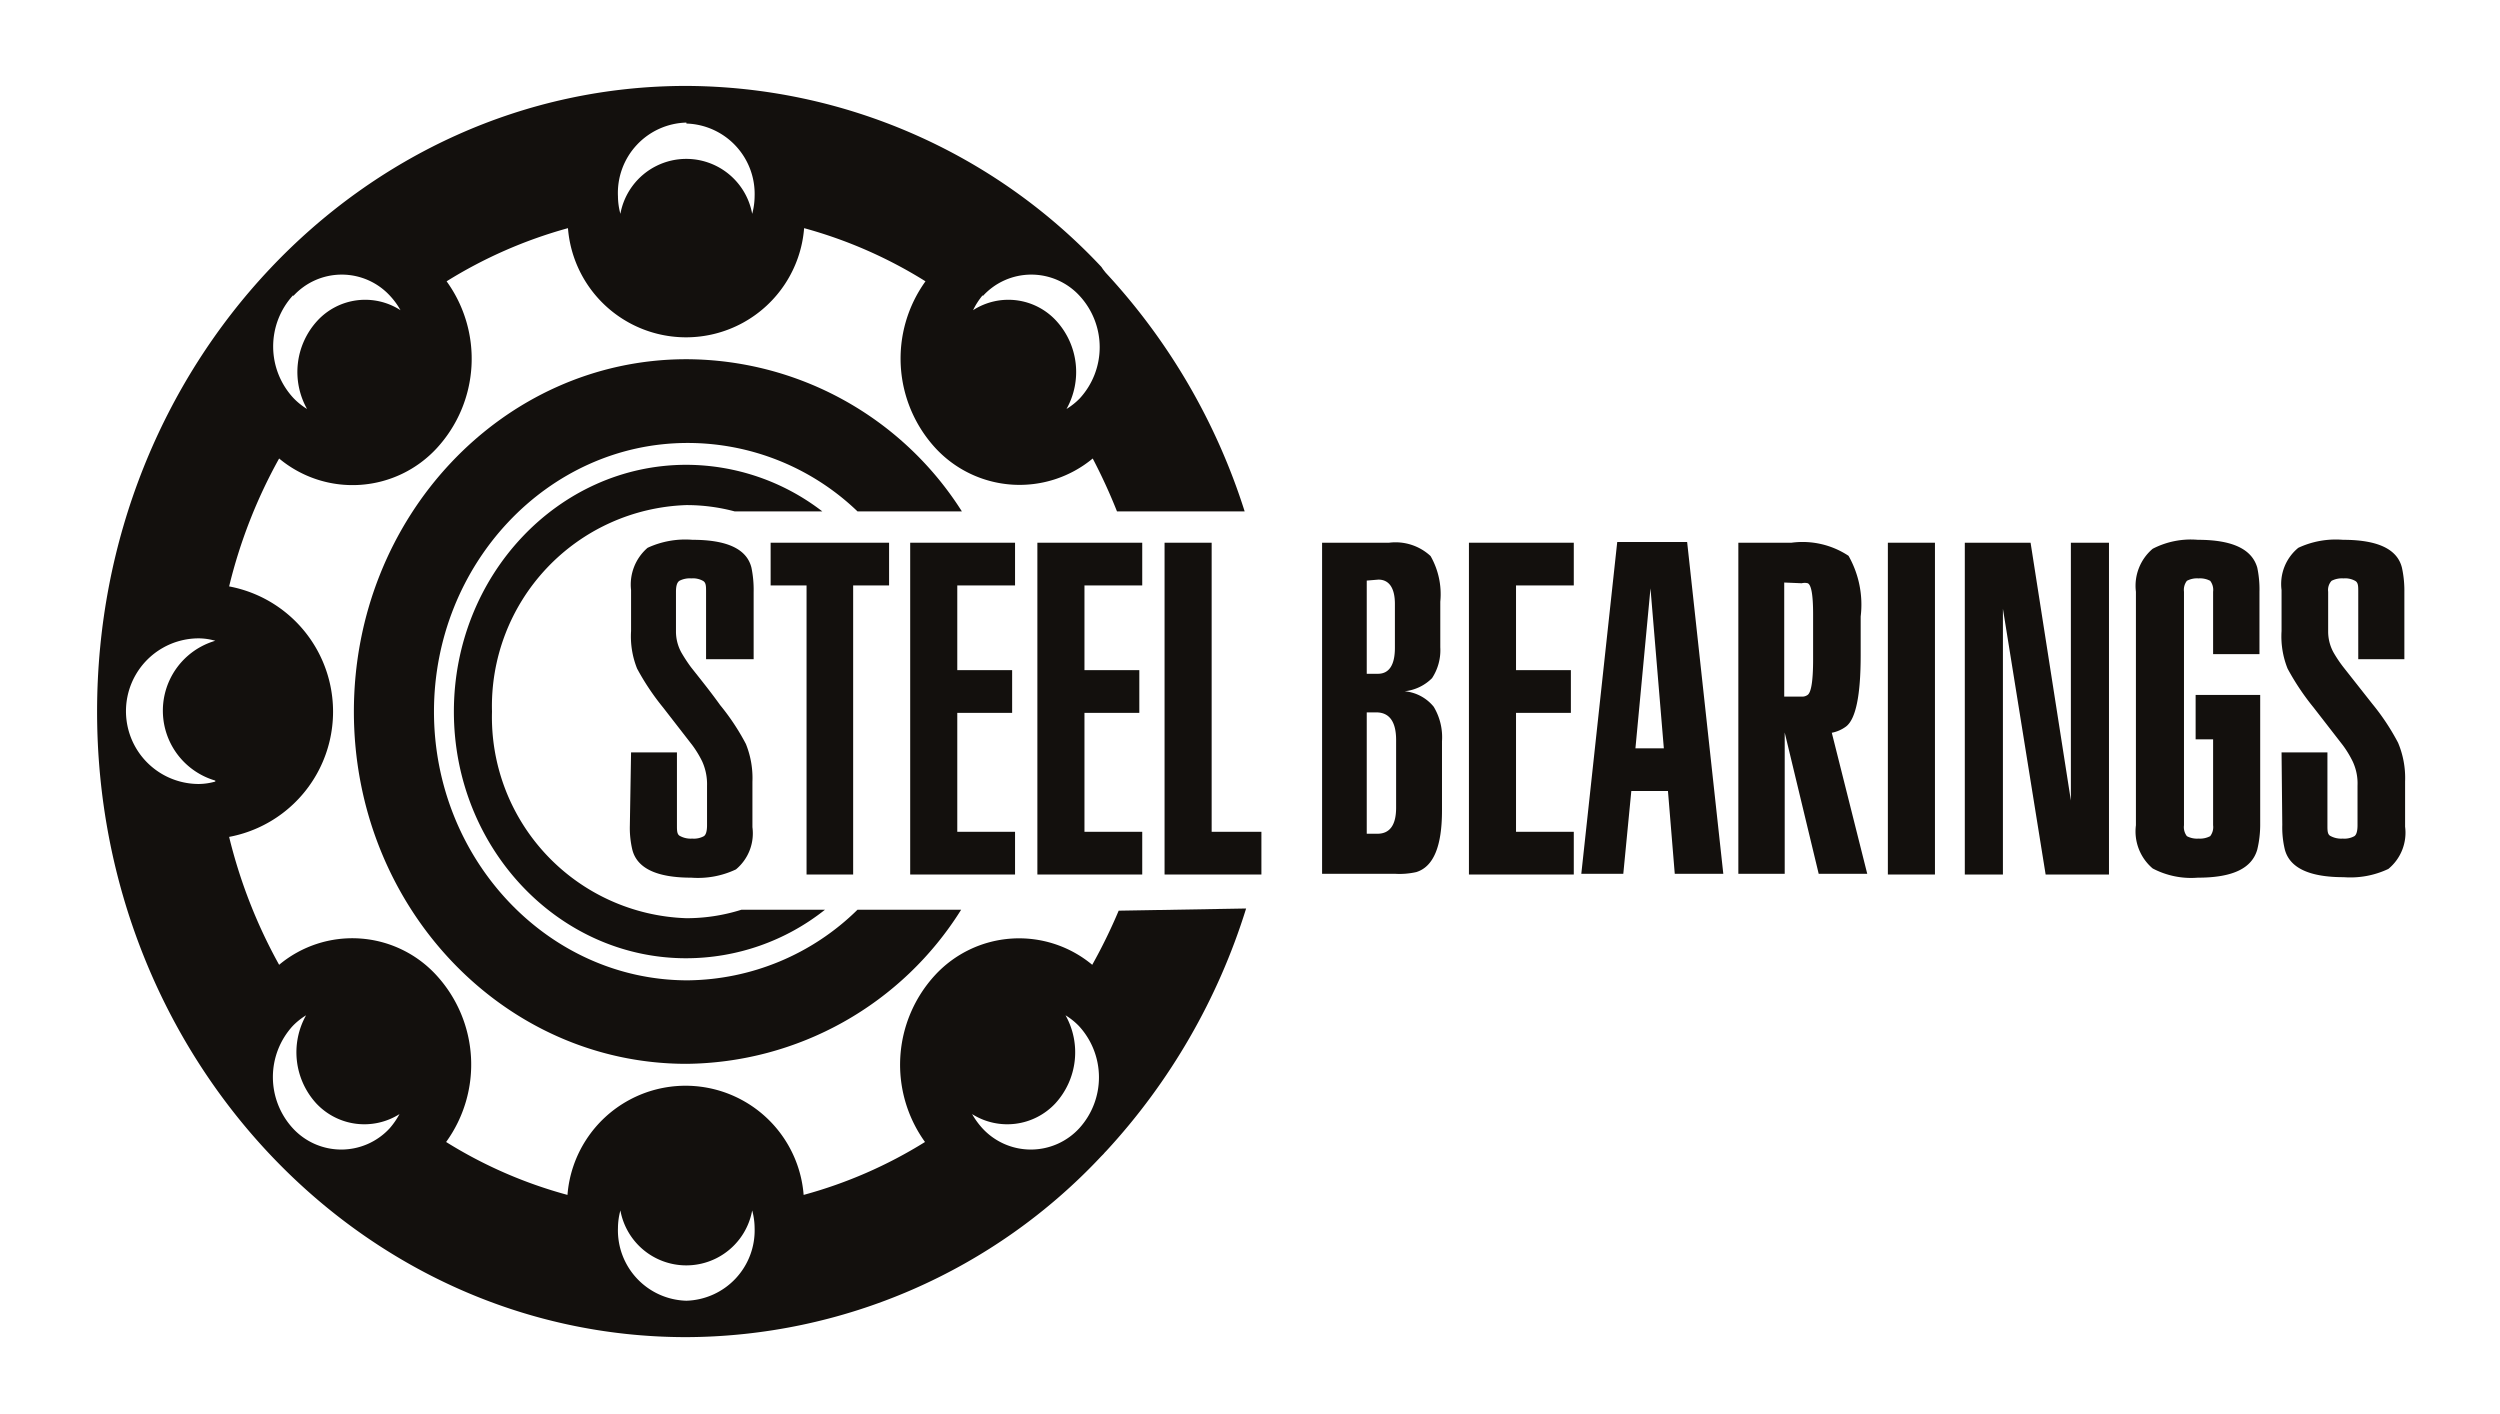 <?xml version="1.0" encoding="UTF-8"?>
<svg xmlns="http://www.w3.org/2000/svg" id="Layer_1" data-name="Layer 1" viewBox="0 0 103 58.26">
  <defs>
    <style>.cls-1{fill:#13100d;}</style>
  </defs>
  <path class="cls-1" d="M26,31h1.89V34c0,.23,0,.39.14.45a.92.92,0,0,0,.49.1.85.85,0,0,0,.48-.1c.09-.06.13-.22.13-.45V32.37a2.27,2.27,0,0,0-.2-1,4.3,4.3,0,0,0-.4-.66l-1.21-1.56a10.16,10.16,0,0,1-1.07-1.6A3.56,3.56,0,0,1,26,26V24.31a2,2,0,0,1,.68-1.74,3.7,3.7,0,0,1,1.85-.33c1.43,0,2.24.38,2.43,1.15a4.52,4.52,0,0,1,.09,1v2.77H29.09V24.38c0-.23,0-.38-.13-.45a.85.85,0,0,0-.48-.1.92.92,0,0,0-.49.1c-.1.07-.14.22-.14.45V26a1.8,1.8,0,0,0,.22.88,6.43,6.43,0,0,0,.4.61c.41.52.8,1,1.2,1.56a9.41,9.41,0,0,1,1.06,1.6A3.75,3.75,0,0,1,31,32.21v1.87a1.93,1.93,0,0,1-.68,1.74,3.66,3.66,0,0,1-1.84.34c-1.43,0-2.24-.39-2.43-1.16a3.92,3.92,0,0,1-.1-1Z"></path>
  <polygon class="cls-1" points="35.15 36.03 33.23 36.03 33.23 24.12 31.75 24.12 31.75 22.36 36.63 22.36 36.63 24.12 35.15 24.12 35.15 36.03"></polygon>
  <polygon class="cls-1" points="41.82 36.03 37.5 36.03 37.5 22.36 41.82 22.36 41.82 24.12 39.44 24.12 39.44 27.61 41.7 27.61 41.7 29.37 39.44 29.37 39.44 34.27 41.82 34.27 41.82 36.03"></polygon>
  <polygon class="cls-1" points="47.06 36.03 42.74 36.03 42.74 22.36 47.06 22.36 47.06 24.12 44.68 24.12 44.68 27.61 46.94 27.61 46.94 29.37 44.68 29.37 44.68 34.27 47.06 34.27 47.06 36.03"></polygon>
  <polygon class="cls-1" points="49.92 22.36 49.92 34.27 51.97 34.27 51.97 36.03 47.98 36.03 47.98 22.36 49.92 22.36"></polygon>
  <path class="cls-1" d="M56.31,29.35v5h.44c.51,0,.77-.36.77-1.07V30.49c0-.76-.28-1.14-.82-1.14Zm0-5.43v3.84h.46c.46,0,.7-.36.7-1.07V24.88c0-.64-.23-1-.68-1ZM57.47,36h-3V22.36h2.76a2.12,2.12,0,0,1,1.71.55,3.17,3.17,0,0,1,.4,1.88v1.88A2.1,2.1,0,0,1,59,27.94a1.87,1.87,0,0,1-1.13.54,1.75,1.75,0,0,1,1.2.64,2.44,2.44,0,0,1,.34,1.42v2.85c0,1.48-.35,2.32-1.06,2.54A3.13,3.13,0,0,1,57.47,36Z"></path>
  <polygon class="cls-1" points="64.84 36.03 60.52 36.03 60.52 22.36 64.84 22.36 64.84 24.12 62.46 24.12 62.46 27.61 64.72 27.61 64.72 29.37 62.46 29.37 62.46 34.27 64.84 34.27 64.84 36.03"></polygon>
  <path class="cls-1" d="M68,24.24l-.62,6.59h1.17ZM71,36H69l-.28-3.41H67.21L66.88,36H65.15l1.48-13.67h2.88Z"></path>
  <path class="cls-1" d="M73.51,24V28.7h.72a.37.37,0,0,0,.23-.06q.24-.13.24-1.47V25.31c0-.78-.07-1.21-.22-1.28a.51.51,0,0,0-.25,0ZM71.62,36V22.36h2.19a3.43,3.43,0,0,1,2.35.54,4.08,4.08,0,0,1,.5,2.5V27c0,1.64-.2,2.62-.6,2.93a1.45,1.45,0,0,1-.59.26L76.93,36h-2l-1.4-5.82V36Z"></path>
  <rect class="cls-1" x="77.78" y="22.36" width="1.94" height="13.67"></rect>
  <polygon class="cls-1" points="85.32 32.98 85.32 22.36 86.89 22.36 86.89 36.03 84.28 36.03 82.52 25.08 82.52 36.03 80.95 36.03 80.95 22.36 83.66 22.36 85.32 32.98"></polygon>
  <path class="cls-1" d="M91.18,34V30.46h-.72V28.63h2.66V34A4.39,4.39,0,0,1,93,35c-.22.77-1,1.16-2.45,1.16a3.4,3.4,0,0,1-1.86-.38A2,2,0,0,1,88,34V24.38a2,2,0,0,1,.69-1.77,3.41,3.41,0,0,1,1.86-.37c1.42,0,2.23.38,2.45,1.15a4.39,4.39,0,0,1,.09,1v2.56H91.18V24.38a.61.61,0,0,0-.12-.45.9.9,0,0,0-.48-.1.88.88,0,0,0-.48.1.61.61,0,0,0-.12.45V34a.61.61,0,0,0,.12.45.88.88,0,0,0,.48.1.9.9,0,0,0,.48-.1A.61.61,0,0,0,91.18,34Z"></path>
  <path class="cls-1" d="M94,31h1.89V34c0,.23,0,.39.14.45a.92.92,0,0,0,.49.1.85.85,0,0,0,.48-.1c.09-.06.13-.22.13-.45V32.37a2.13,2.13,0,0,0-.2-1,4.3,4.3,0,0,0-.4-.66l-1.21-1.56a10.16,10.16,0,0,1-1.07-1.6A3.56,3.56,0,0,1,94,26V24.31a1.93,1.93,0,0,1,.69-1.74,3.65,3.65,0,0,1,1.84-.33c1.43,0,2.24.38,2.43,1.15a4.44,4.44,0,0,1,.1,1v2.77H97.16V24.38c0-.23,0-.38-.13-.45a.85.85,0,0,0-.48-.1.92.92,0,0,0-.49.1.56.56,0,0,0-.14.45V26a1.8,1.8,0,0,0,.22.88,5.31,5.31,0,0,0,.41.61L97.74,29a9.41,9.41,0,0,1,1.06,1.6,3.73,3.73,0,0,1,.29,1.59v1.87a1.93,1.93,0,0,1-.69,1.74,3.66,3.66,0,0,1-1.84.34c-1.43,0-2.24-.39-2.43-1.16a3.92,3.92,0,0,1-.1-1Z"></path>
  <path class="cls-1" d="M44.47,46.48a2.71,2.71,0,0,1-4,0,3.28,3.28,0,0,1-.42-.58,2.71,2.71,0,0,0,3.43-.44,3.12,3.12,0,0,0,.42-3.63,2.8,2.8,0,0,1,.55.44A3.12,3.12,0,0,1,44.47,46.48ZM28.28,53.59a2.9,2.9,0,0,1-2.82-3,2.84,2.84,0,0,1,.1-.72,2.76,2.76,0,0,0,5.43,0,2.84,2.84,0,0,1,.1.72A2.9,2.9,0,0,1,28.28,53.59ZM16.06,46.48a2.71,2.71,0,0,1-4,0,3.12,3.12,0,0,1,0-4.21,2.8,2.8,0,0,1,.55-.44,3.12,3.12,0,0,0,.42,3.63,2.71,2.71,0,0,0,3.43.44A3.28,3.28,0,0,1,16.06,46.48ZM8.87,32.2a2.54,2.54,0,0,1-.68.1,3,3,0,0,1,0-6,2.54,2.54,0,0,1,.68.1,3,3,0,0,0,0,5.76Zm3.21-20a2.7,2.7,0,0,1,4,0,3,3,0,0,1,.42.58,2.68,2.68,0,0,0-3.43.44,3.12,3.12,0,0,0-.42,3.63,2.8,2.8,0,0,1-.55-.44A3.12,3.12,0,0,1,12.08,12.16Zm16.2-7.11a2.9,2.9,0,0,1,2.81,3,2.84,2.84,0,0,1-.1.72,2.76,2.76,0,0,0-5.43,0,2.84,2.84,0,0,1-.1-.72A2.9,2.9,0,0,1,28.28,5.05Zm12.21,7.11a2.7,2.7,0,0,1,4,0,3.12,3.12,0,0,1,0,4.21,2.8,2.8,0,0,1-.55.44,3.12,3.12,0,0,0-.42-3.63,2.68,2.68,0,0,0-3.43-.44A3,3,0,0,1,40.49,12.16Zm5.6,25.32A22.56,22.56,0,0,1,45,39.75a4.71,4.71,0,0,0-6.48.43,5.45,5.45,0,0,0-.41,6.87,18.73,18.73,0,0,1-5,2.18,4.88,4.88,0,0,0-9.73,0,18.62,18.62,0,0,1-5-2.18,5.44,5.44,0,0,0-.4-6.87,4.7,4.7,0,0,0-6.48-.43,21.16,21.16,0,0,1-2.06-5.27,5.25,5.25,0,0,0,0-10.32,21,21,0,0,1,2.06-5.27A4.72,4.72,0,0,0,18,18.46a5.44,5.44,0,0,0,.4-6.87,19,19,0,0,1,5-2.19,4.88,4.88,0,0,0,9.73,0,18.76,18.76,0,0,1,5,2.19,5.45,5.45,0,0,0,.41,6.87,4.72,4.72,0,0,0,6.48.43,23,23,0,0,1,1,2.18h5.26a26,26,0,0,0-5.73-9.84l-.11-.14L45.38,11A23.56,23.56,0,0,0,28.27,3.54C14.85,3.54,4,15.09,4,29.32S14.85,55.09,28.27,55.09a23.54,23.54,0,0,0,17.1-7.45l.1-.1a1,1,0,0,1,.1-.11,26.19,26.19,0,0,0,5.77-10Z"></path>
  <path class="cls-1" d="M35.33,37.48a10.11,10.11,0,0,1-7,2.91c-5.77,0-10.45-5-10.45-11.07s4.68-11.07,10.45-11.07a10.1,10.1,0,0,1,7,2.82h4.3A13.48,13.48,0,0,0,28.28,14.8c-7.57,0-13.7,6.5-13.7,14.52s6.13,14.51,13.7,14.51A13.5,13.5,0,0,0,39.6,37.48Z"></path>
  <path class="cls-1" d="M30.55,37.48a7.5,7.5,0,0,1-2.28.35,8.29,8.29,0,0,1-8-8.51,8.29,8.29,0,0,1,8-8.51,7.65,7.65,0,0,1,2,.26h3.61a9.2,9.2,0,0,0-5.6-1.92c-5.28,0-9.58,4.56-9.58,10.17S23,39.48,28.27,39.48a9.2,9.2,0,0,0,5.72-2Z"></path>
</svg>
